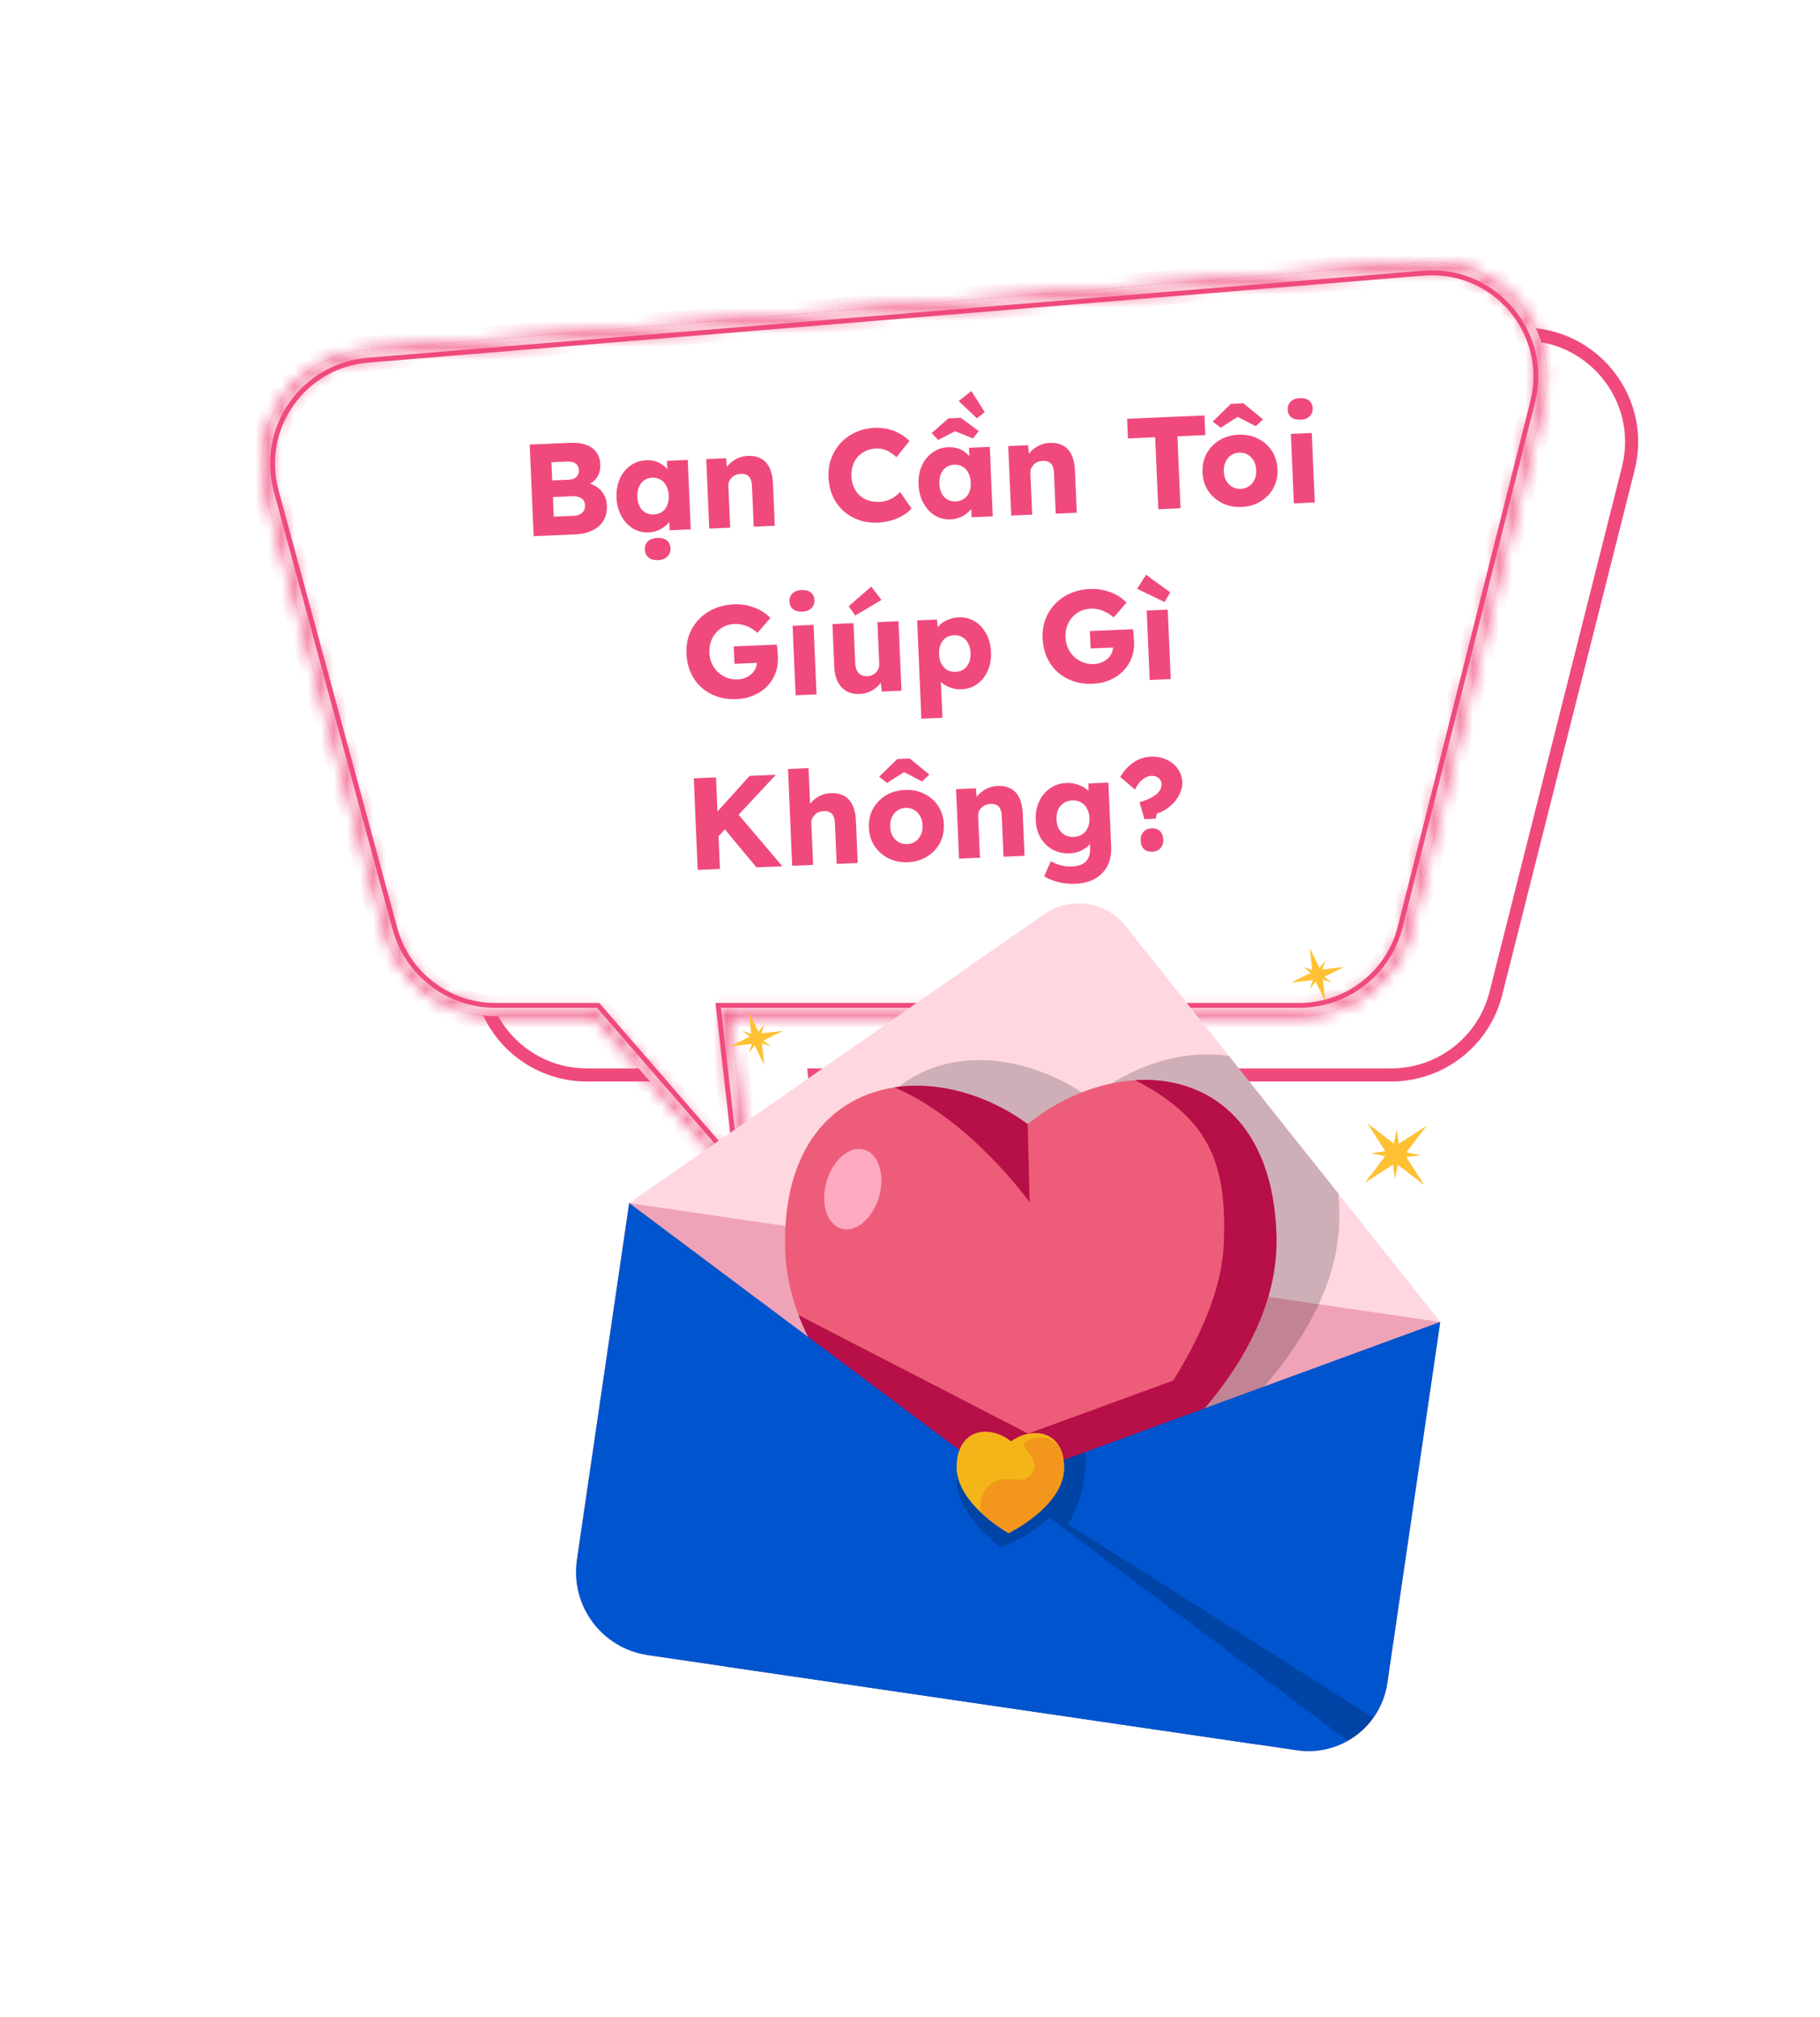 <svg width="139" height="154" viewBox="0 0 139 154" fill="none" xmlns="http://www.w3.org/2000/svg">
<g filter="url(#filter0_d_1871_213652)">
<g filter="url(#filter1_d_1871_213652)">
<path d="M108.638 16.046L28.033 22.694C22.586 23.139 18.88 28.413 20.308 33.688L29.381 67.127C30.417 70.935 33.871 73.582 37.824 73.582H45.309L57.339 87.456L55.765 73.582H99.246C103.251 73.582 106.751 70.862 107.728 66.981L117.844 26.894C119.312 21.082 114.623 15.555 108.644 16.053L108.638 16.046Z" fill="white"/>
<path d="M55.268 73.639L56.66 85.91L45.687 73.255L45.538 73.082H45.309H37.824C34.097 73.082 30.841 70.587 29.864 66.996L20.79 33.557C20.79 33.557 20.79 33.557 20.79 33.557C19.444 28.584 22.938 23.612 28.073 23.192L28.074 23.192L108.448 16.564L108.455 16.57L108.686 16.551C114.323 16.082 118.743 21.293 117.359 26.771L117.359 26.772L107.243 66.859L107.243 66.859C106.323 70.517 103.023 73.082 99.246 73.082H55.765H55.205L55.268 73.639Z" stroke="#F04A7C"/>
</g>
<path d="M55.268 73.639L56.66 85.91L45.687 73.255L45.538 73.082H45.309H37.824C34.097 73.082 30.841 70.587 29.864 66.996L20.79 33.557C20.79 33.557 20.79 33.557 20.79 33.557C19.444 28.584 22.938 23.611 28.073 23.192L28.074 23.192L108.448 16.563L108.455 16.57L108.686 16.551C114.323 16.082 118.743 21.293 117.359 26.771L117.359 26.771L107.243 66.858L107.243 66.859C106.323 70.517 103.023 73.082 99.246 73.082H55.765H55.205L55.268 73.639Z" fill="white" stroke="#F04A7C"/>
<g style="mix-blend-mode:screen">
<mask id="path-4-inside-1_1871_213652" fill="white">
<path d="M108.638 16.046L28.033 22.694C22.586 23.139 18.88 28.413 20.308 33.688L29.381 67.127C30.417 70.935 33.871 73.582 37.824 73.582H45.309L57.339 87.456L55.765 73.582H99.246C103.251 73.582 106.751 70.862 107.728 66.981L117.844 26.894C119.312 21.082 114.623 15.555 108.644 16.053L108.638 16.046ZM117.233 26.735L107.117 66.822C106.207 70.431 102.965 72.952 99.239 72.952H55.06L56.489 85.518L45.595 72.952H37.824C34.164 72.952 30.942 70.491 29.986 66.961L20.912 33.522C20.281 31.186 20.713 28.718 22.101 26.741C23.489 24.764 25.668 23.517 28.079 23.318L108.691 16.67C108.923 16.65 109.156 16.643 109.382 16.643C111.766 16.643 113.985 17.665 115.552 19.509C117.266 21.533 117.884 24.167 117.233 26.741V26.735Z"/>
</mask>
<path d="M108.638 16.046L28.033 22.694C22.586 23.139 18.88 28.413 20.308 33.688L29.381 67.127C30.417 70.935 33.871 73.582 37.824 73.582H45.309L57.339 87.456L55.765 73.582H99.246C103.251 73.582 106.751 70.862 107.728 66.981L117.844 26.894C119.312 21.082 114.623 15.555 108.644 16.053L108.638 16.046ZM117.233 26.735L107.117 66.822C106.207 70.431 102.965 72.952 99.239 72.952H55.06L56.489 85.518L45.595 72.952H37.824C34.164 72.952 30.942 70.491 29.986 66.961L20.912 33.522C20.281 31.186 20.713 28.718 22.101 26.741C23.489 24.764 25.668 23.517 28.079 23.318L108.691 16.67C108.923 16.65 109.156 16.643 109.382 16.643C111.766 16.643 113.985 17.665 115.552 19.509C117.266 21.533 117.884 24.167 117.233 26.741V26.735Z" fill="white"/>
<path d="M108.638 16.046L109.345 15.339L109.017 15.011L108.556 15.05L108.638 16.046ZM28.033 22.694L28.114 23.691L28.115 23.691L28.033 22.694ZM20.308 33.688L19.343 33.949L19.343 33.95L20.308 33.688ZM29.381 67.127L28.416 67.389L28.416 67.389L29.381 67.127ZM45.309 73.582L46.065 72.927L45.766 72.582H45.309V73.582ZM57.339 87.456L56.583 88.111L58.696 90.547L58.333 87.343L57.339 87.456ZM55.765 73.582V72.582H54.645L54.771 73.695L55.765 73.582ZM107.728 66.981L106.758 66.736L106.758 66.737L107.728 66.981ZM117.844 26.894L116.875 26.649L116.874 26.649L117.844 26.894ZM108.644 16.053L107.937 16.76L108.265 17.088L108.727 17.049L108.644 16.053ZM117.233 26.735H118.233L116.263 26.49L117.233 26.735ZM107.117 66.822L106.147 66.577L106.147 66.577L107.117 66.822ZM55.06 72.952V71.952H53.94L54.067 73.065L55.06 72.952ZM56.489 85.518L55.733 86.173L57.847 88.611L57.482 85.405L56.489 85.518ZM45.595 72.952L46.351 72.297L46.052 71.952H45.595V72.952ZM29.986 66.961L30.951 66.699L30.951 66.699L29.986 66.961ZM20.912 33.522L19.947 33.783L19.947 33.784L20.912 33.522ZM28.079 23.318L27.997 22.321L27.997 22.321L28.079 23.318ZM108.691 16.67L108.773 17.666L108.776 17.666L108.691 16.67ZM115.552 19.509L116.316 18.863L116.314 18.862L115.552 19.509ZM117.233 26.741H116.233L118.202 26.986L117.233 26.741ZM108.556 15.05L27.951 21.698L28.115 23.691L108.72 17.043L108.556 15.05ZM27.951 21.697C21.882 22.193 17.751 28.071 19.343 33.949L21.273 33.426C20.008 28.755 23.29 24.084 28.114 23.691L27.951 21.697ZM19.343 33.95L28.416 67.389L30.346 66.865L21.273 33.426L19.343 33.95ZM28.416 67.389C29.571 71.632 33.419 74.582 37.824 74.582V72.582C34.324 72.582 31.264 70.238 30.346 66.864L28.416 67.389ZM37.824 74.582H45.309V72.582H37.824V74.582ZM44.554 74.237L56.583 88.111L58.094 86.8L46.065 72.927L44.554 74.237ZM58.333 87.343L56.758 73.47L54.771 73.695L56.345 87.568L58.333 87.343ZM55.765 74.582H99.246V72.582H55.765V74.582ZM99.246 74.582C103.707 74.582 107.609 71.552 108.698 67.225L106.758 66.737C105.894 70.172 102.794 72.582 99.246 72.582V74.582ZM108.697 67.225L118.814 27.139L116.874 26.649L106.758 66.736L108.697 67.225ZM118.814 27.139C120.45 20.66 115.222 14.502 108.561 15.056L108.727 17.049C114.023 16.608 118.174 21.503 116.875 26.649L118.814 27.139ZM109.351 15.345L109.345 15.339L107.931 16.753L107.937 16.76L109.351 15.345ZM116.263 26.49L106.147 66.577L108.086 67.066L118.203 26.979L116.263 26.49ZM106.147 66.577C105.349 69.741 102.508 71.952 99.239 71.952V73.952C103.422 73.952 107.064 71.121 108.086 67.066L106.147 66.577ZM99.239 71.952H55.06V73.952H99.239V71.952ZM54.067 73.065L55.495 85.631L57.482 85.405L56.054 72.839L54.067 73.065ZM57.244 84.863L46.351 72.297L44.84 73.607L55.733 86.173L57.244 84.863ZM45.595 71.952H37.824V73.952H45.595V71.952ZM37.824 71.952C34.614 71.952 31.789 69.792 30.951 66.699L29.02 67.222C30.095 71.189 33.713 73.952 37.824 73.952V71.952ZM30.951 66.699L21.877 33.26L19.947 33.784L29.02 67.223L30.951 66.699ZM21.878 33.261C21.324 31.211 21.702 29.049 22.92 27.316L21.283 26.167C19.723 28.387 19.239 31.162 19.947 33.783L21.878 33.261ZM22.92 27.316C24.137 25.582 26.046 24.489 28.162 24.314L27.997 22.321C25.291 22.544 22.842 23.946 21.283 26.167L22.92 27.316ZM28.162 24.314L108.773 17.666L108.609 15.673L27.997 22.321L28.162 24.314ZM108.776 17.666C108.972 17.649 109.175 17.643 109.382 17.643V15.643C109.137 15.643 108.875 15.65 108.606 15.673L108.776 17.666ZM109.382 17.643C111.472 17.643 113.412 18.535 114.79 20.157L116.314 18.862C114.558 16.795 112.061 15.643 109.382 15.643V17.643ZM114.789 20.156C116.296 21.934 116.835 24.237 116.263 26.496L118.202 26.986C118.933 24.097 118.237 21.132 116.316 18.863L114.789 20.156ZM118.233 26.741V26.735H116.233V26.741H118.233Z" fill="#F04A7C" mask="url(#path-4-inside-1_1871_213652)"/>
</g>
<path d="M40.756 36.939L40.455 29.946L43.542 29.813C44.021 29.792 44.431 29.845 44.77 29.97C45.108 30.089 45.367 30.275 45.544 30.527C45.729 30.773 45.828 31.076 45.844 31.435C45.861 31.835 45.776 32.175 45.588 32.457C45.406 32.739 45.131 32.934 44.762 33.043L44.734 32.854C45.05 32.907 45.325 33.012 45.558 33.169C45.799 33.326 45.987 33.524 46.124 33.765C46.261 34 46.336 34.27 46.35 34.576C46.365 34.929 46.318 35.242 46.21 35.513C46.101 35.778 45.938 36.005 45.719 36.195C45.5 36.385 45.239 36.529 44.937 36.629C44.641 36.729 44.31 36.786 43.943 36.802L40.756 36.939ZM42.294 35.452L43.822 35.386C44.009 35.378 44.164 35.341 44.288 35.276C44.419 35.21 44.518 35.119 44.586 35.003C44.654 34.88 44.685 34.735 44.678 34.568C44.671 34.415 44.626 34.287 44.541 34.184C44.463 34.08 44.353 34.005 44.211 33.958C44.069 33.904 43.901 33.881 43.708 33.889L42.229 33.953L42.294 35.452ZM42.174 32.684L43.423 32.631C43.596 32.623 43.742 32.59 43.859 32.532C43.983 32.466 44.073 32.382 44.129 32.28C44.191 32.17 44.218 32.042 44.212 31.896C44.203 31.683 44.123 31.519 43.971 31.406C43.819 31.286 43.596 31.232 43.303 31.244L42.114 31.296L42.174 32.684ZM49.544 36.651C49.098 36.67 48.693 36.571 48.33 36.353C47.973 36.128 47.683 35.813 47.459 35.409C47.234 34.999 47.11 34.53 47.088 34.004C47.064 33.465 47.147 32.984 47.336 32.562C47.524 32.14 47.794 31.805 48.143 31.556C48.492 31.301 48.897 31.163 49.356 31.144C49.61 31.133 49.841 31.159 50.051 31.224C50.267 31.288 50.458 31.383 50.623 31.509C50.789 31.629 50.932 31.773 51.053 31.941C51.173 32.103 51.264 32.279 51.325 32.47L50.994 32.444L50.94 31.186L52.528 31.117L52.757 36.422L51.139 36.492L51.083 35.213L51.443 35.188C51.397 35.376 51.318 35.557 51.206 35.728C51.093 35.9 50.953 36.053 50.785 36.187C50.617 36.321 50.428 36.429 50.218 36.511C50.008 36.594 49.784 36.64 49.544 36.651ZM49.925 35.283C50.172 35.272 50.383 35.206 50.557 35.086C50.732 34.965 50.865 34.799 50.956 34.588C51.047 34.37 51.086 34.118 51.074 33.832C51.062 33.546 51.001 33.301 50.892 33.099C50.783 32.891 50.636 32.733 50.452 32.628C50.267 32.516 50.051 32.465 49.804 32.476C49.565 32.486 49.357 32.555 49.183 32.682C49.014 32.803 48.885 32.972 48.794 33.19C48.703 33.401 48.664 33.649 48.676 33.935C48.688 34.222 48.749 34.469 48.858 34.678C48.967 34.88 49.111 35.035 49.289 35.14C49.473 35.246 49.686 35.293 49.925 35.283ZM50.266 38.772C49.959 38.785 49.716 38.718 49.537 38.573C49.357 38.434 49.262 38.231 49.25 37.965C49.239 37.711 49.317 37.501 49.483 37.334C49.657 37.173 49.893 37.086 50.193 37.073C50.499 37.06 50.742 37.123 50.922 37.262C51.101 37.401 51.197 37.607 51.208 37.88C51.219 38.127 51.138 38.334 50.965 38.501C50.799 38.669 50.566 38.759 50.266 38.772ZM54.167 36.361L53.939 31.056L55.457 30.991L55.554 32.068L55.239 32.201C55.302 31.958 55.423 31.736 55.601 31.535C55.785 31.327 56.008 31.157 56.27 31.026C56.531 30.894 56.808 30.822 57.101 30.81C57.501 30.793 57.841 30.861 58.121 31.016C58.401 31.164 58.618 31.398 58.772 31.719C58.925 32.032 59.012 32.422 59.032 32.889L59.173 36.145L57.564 36.215L57.43 33.088C57.42 32.875 57.383 32.699 57.317 32.562C57.251 32.425 57.153 32.326 57.024 32.264C56.901 32.196 56.749 32.169 56.57 32.184C56.43 32.19 56.301 32.219 56.183 32.271C56.065 32.316 55.965 32.383 55.882 32.474C55.798 32.557 55.733 32.654 55.684 32.763C55.642 32.871 55.624 32.989 55.629 33.115L55.766 36.292L54.977 36.326C54.79 36.334 54.63 36.341 54.497 36.347C54.364 36.353 54.254 36.358 54.167 36.361ZM67.061 35.906C66.534 35.928 66.044 35.863 65.591 35.709C65.143 35.548 64.75 35.315 64.41 35.009C64.069 34.697 63.8 34.325 63.601 33.893C63.408 33.454 63.301 32.968 63.278 32.435C63.255 31.916 63.328 31.432 63.495 30.985C63.663 30.537 63.903 30.146 64.216 29.812C64.534 29.472 64.913 29.202 65.352 29.003C65.797 28.803 66.286 28.692 66.819 28.669C67.152 28.655 67.48 28.684 67.803 28.757C68.127 28.83 68.429 28.947 68.709 29.108C68.996 29.263 69.245 29.452 69.455 29.677L68.467 30.91C68.321 30.77 68.165 30.65 68.001 30.55C67.843 30.443 67.669 30.364 67.48 30.312C67.291 30.26 67.09 30.239 66.877 30.248C66.61 30.26 66.359 30.32 66.124 30.431C65.895 30.534 65.694 30.68 65.522 30.867C65.356 31.048 65.229 31.267 65.14 31.524C65.051 31.782 65.013 32.067 65.027 32.38C65.04 32.686 65.102 32.964 65.213 33.213C65.323 33.455 65.472 33.662 65.66 33.834C65.848 34.006 66.07 34.133 66.327 34.215C66.591 34.298 66.879 34.332 67.192 34.318C67.406 34.309 67.607 34.27 67.798 34.202C67.989 34.134 68.162 34.046 68.317 33.94C68.479 33.826 68.62 33.7 68.741 33.561L69.616 34.824C69.458 35.018 69.242 35.194 68.969 35.353C68.702 35.511 68.4 35.641 68.064 35.742C67.735 35.836 67.4 35.891 67.061 35.906ZM72.608 35.656C72.162 35.676 71.757 35.576 71.394 35.358C71.038 35.133 70.747 34.819 70.523 34.415C70.298 34.004 70.175 33.536 70.152 33.01C70.129 32.47 70.212 31.989 70.4 31.568C70.589 31.146 70.858 30.811 71.208 30.562C71.557 30.307 71.962 30.169 72.421 30.149C72.674 30.138 72.906 30.165 73.115 30.23C73.331 30.294 73.522 30.389 73.688 30.515C73.853 30.635 73.996 30.779 74.117 30.947C74.237 31.109 74.328 31.285 74.39 31.476L74.059 31.45L74.004 30.191L75.593 30.123L75.822 35.428L74.203 35.498L74.148 34.219L74.507 34.193C74.462 34.382 74.383 34.562 74.27 34.734C74.157 34.906 74.017 35.058 73.85 35.193C73.682 35.327 73.493 35.435 73.283 35.517C73.073 35.6 72.848 35.646 72.608 35.656ZM72.99 34.289C73.236 34.278 73.447 34.212 73.622 34.091C73.797 33.97 73.93 33.804 74.021 33.594C74.112 33.376 74.151 33.124 74.138 32.838C74.126 32.551 74.066 32.307 73.957 32.105C73.848 31.896 73.701 31.739 73.516 31.634C73.331 31.521 73.115 31.471 72.869 31.481C72.629 31.492 72.422 31.561 72.247 31.688C72.079 31.809 71.949 31.978 71.859 32.195C71.768 32.406 71.728 32.655 71.741 32.941C71.753 33.228 71.814 33.475 71.923 33.684C72.032 33.886 72.175 34.04 72.353 34.146C72.538 34.251 72.75 34.299 72.99 34.289ZM71.656 29.592L71.153 29.073L72.436 27.947L73.385 27.906L74.75 28.918L74.304 29.478L72.796 28.862L73.096 28.849L71.656 29.592ZM74.608 27.943L73.22 26.622L74.188 25.859L75.208 27.467L74.608 27.943ZM77.232 35.367L77.003 30.062L78.522 29.996L78.618 31.073L78.304 31.207C78.367 30.964 78.487 30.742 78.665 30.541C78.85 30.333 79.073 30.163 79.334 30.031C79.595 29.9 79.873 29.828 80.166 29.815C80.565 29.798 80.905 29.867 81.186 30.022C81.465 30.17 81.682 30.404 81.836 30.724C81.99 31.038 82.077 31.428 82.097 31.894L82.237 35.151L80.629 35.221L80.494 32.093C80.485 31.88 80.447 31.705 80.381 31.568C80.315 31.43 80.218 31.331 80.088 31.27C79.965 31.202 79.814 31.175 79.634 31.19C79.495 31.196 79.366 31.224 79.248 31.276C79.129 31.321 79.029 31.389 78.946 31.48C78.863 31.563 78.797 31.659 78.748 31.768C78.706 31.877 78.688 31.994 78.694 32.121L78.831 35.298L78.041 35.332C77.855 35.34 77.695 35.347 77.562 35.353C77.428 35.358 77.319 35.363 77.232 35.367ZM88.462 34.883L88.225 29.388L86.147 29.477L86.083 27.979L91.987 27.724L92.052 29.223L89.924 29.315L90.161 34.81L88.462 34.883ZM94.827 34.709C94.275 34.732 93.777 34.634 93.333 34.413C92.897 34.191 92.543 33.879 92.272 33.477C92.008 33.075 91.864 32.608 91.841 32.075C91.818 31.542 91.921 31.064 92.15 30.64C92.385 30.216 92.711 29.875 93.126 29.617C93.549 29.359 94.037 29.217 94.59 29.194C95.142 29.17 95.637 29.269 96.074 29.49C96.517 29.711 96.871 30.023 97.135 30.425C97.399 30.827 97.543 31.295 97.566 31.828C97.589 32.361 97.486 32.839 97.257 33.263C97.029 33.686 96.703 34.027 96.281 34.285C95.865 34.544 95.38 34.685 94.827 34.709ZM94.768 33.33C95.008 33.319 95.218 33.25 95.4 33.122C95.581 32.994 95.721 32.825 95.818 32.614C95.916 32.403 95.956 32.164 95.937 31.898C95.933 31.631 95.872 31.397 95.757 31.195C95.641 30.987 95.487 30.826 95.296 30.715C95.104 30.603 94.888 30.552 94.649 30.562C94.409 30.573 94.195 30.642 94.007 30.77C93.826 30.898 93.686 31.071 93.589 31.289C93.491 31.5 93.451 31.738 93.47 32.004C93.475 32.271 93.535 32.505 93.65 32.707C93.766 32.909 93.919 33.066 94.111 33.178C94.309 33.289 94.528 33.34 94.768 33.33ZM93.225 28.662L92.624 28.187L94.008 26.837L94.967 26.795L96.461 28.022L95.903 28.546L94.377 27.751L94.677 27.738L93.225 28.662ZM98.816 34.436L98.587 29.131L100.185 29.062L100.414 34.367L98.816 34.436ZM99.341 28.048C99.041 28.061 98.802 28.001 98.623 27.869C98.45 27.729 98.358 27.526 98.346 27.26C98.336 27.02 98.414 26.82 98.581 26.659C98.747 26.499 98.977 26.412 99.27 26.399C99.57 26.387 99.806 26.45 99.979 26.589C100.151 26.722 100.243 26.918 100.254 27.178C100.265 27.424 100.187 27.628 100.02 27.788C99.861 27.949 99.634 28.035 99.341 28.048ZM56.28 49.382C55.721 49.407 55.211 49.338 54.75 49.178C54.289 49.018 53.889 48.782 53.548 48.469C53.208 48.157 52.942 47.785 52.749 47.352C52.557 46.914 52.45 46.435 52.427 45.915C52.405 45.396 52.474 44.916 52.635 44.475C52.803 44.027 53.05 43.633 53.375 43.292C53.701 42.951 54.09 42.681 54.541 42.481C55 42.281 55.502 42.169 56.048 42.146C56.435 42.129 56.8 42.163 57.144 42.248C57.494 42.334 57.813 42.456 58.1 42.618C58.388 42.779 58.633 42.968 58.836 43.187L57.854 44.32C57.68 44.167 57.501 44.041 57.317 43.943C57.139 43.843 56.949 43.768 56.747 43.717C56.544 43.659 56.329 43.635 56.103 43.645C55.81 43.657 55.542 43.722 55.3 43.839C55.065 43.956 54.859 44.115 54.681 44.316C54.509 44.511 54.379 44.74 54.29 45.004C54.201 45.261 54.163 45.54 54.176 45.84C54.189 46.139 54.254 46.417 54.372 46.672C54.489 46.927 54.646 47.147 54.841 47.332C55.035 47.511 55.261 47.651 55.519 47.754C55.784 47.849 56.062 47.89 56.355 47.878C56.562 47.869 56.754 47.827 56.931 47.753C57.114 47.678 57.27 47.581 57.398 47.462C57.527 47.343 57.628 47.206 57.701 47.049C57.774 46.886 57.807 46.714 57.799 46.534L57.788 46.275L58.022 46.605L56.094 46.688L56.037 45.359L59.324 45.217C59.34 45.29 59.354 45.39 59.367 45.516C59.379 45.642 59.387 45.765 59.392 45.885C59.404 46.005 59.411 46.094 59.414 46.154C59.434 46.607 59.368 47.027 59.218 47.414C59.074 47.794 58.862 48.127 58.581 48.412C58.299 48.698 57.962 48.926 57.569 49.097C57.176 49.267 56.746 49.362 56.28 49.382ZM60.764 49.089L60.535 43.784L62.134 43.715L62.362 49.02L60.764 49.089ZM61.289 42.7C60.99 42.713 60.75 42.654 60.571 42.521C60.398 42.382 60.306 42.179 60.294 41.913C60.284 41.673 60.362 41.472 60.529 41.312C60.695 41.151 60.925 41.065 61.218 41.052C61.518 41.039 61.754 41.102 61.927 41.242C62.1 41.374 62.191 41.571 62.203 41.83C62.213 42.077 62.135 42.28 61.969 42.441C61.809 42.601 61.582 42.688 61.289 42.7ZM65.677 48.987C65.284 49.004 64.945 48.935 64.658 48.781C64.377 48.62 64.153 48.382 63.986 48.069C63.826 47.756 63.736 47.376 63.717 46.93L63.576 43.653L65.184 43.584L65.316 46.641C65.325 46.854 65.367 47.035 65.44 47.186C65.513 47.336 65.618 47.452 65.755 47.532C65.892 47.607 66.053 47.64 66.24 47.632C66.379 47.626 66.505 47.597 66.616 47.545C66.734 47.494 66.831 47.426 66.908 47.343C66.991 47.252 67.053 47.153 67.095 47.044C67.137 46.929 67.155 46.805 67.149 46.672L67.013 43.505L68.621 43.435L68.85 48.74L67.341 48.805L67.224 47.719L67.519 47.587C67.45 47.843 67.326 48.075 67.149 48.283C66.97 48.484 66.754 48.651 66.499 48.782C66.245 48.906 65.971 48.975 65.677 48.987ZM65.319 42.997L64.818 42.288L66.545 40.792L67.32 41.81L65.319 42.997ZM70.369 50.877L70.046 43.374L71.564 43.308L71.676 44.495L71.372 44.418C71.409 44.196 71.514 43.991 71.686 43.804C71.858 43.616 72.078 43.463 72.347 43.345C72.622 43.219 72.912 43.15 73.219 43.137C73.671 43.117 74.08 43.22 74.443 43.445C74.806 43.663 75.096 43.974 75.314 44.378C75.538 44.775 75.662 45.244 75.685 45.783C75.708 46.316 75.625 46.793 75.436 47.215C75.254 47.637 74.989 47.975 74.639 48.23C74.296 48.479 73.895 48.613 73.436 48.633C73.136 48.646 72.847 48.601 72.569 48.5C72.291 48.398 72.055 48.255 71.86 48.07C71.665 47.885 71.533 47.681 71.463 47.457L71.827 47.301L71.978 50.808L70.369 50.877ZM72.988 47.301C73.228 47.291 73.435 47.225 73.61 47.104C73.784 46.976 73.917 46.807 74.008 46.596C74.099 46.385 74.139 46.137 74.126 45.85C74.114 45.571 74.054 45.33 73.945 45.128C73.836 44.919 73.689 44.762 73.504 44.656C73.326 44.544 73.114 44.493 72.867 44.503C72.621 44.514 72.41 44.58 72.235 44.701C72.06 44.822 71.927 44.991 71.837 45.209C71.746 45.426 71.706 45.675 71.719 45.954C71.731 46.241 71.791 46.485 71.9 46.687C72.009 46.889 72.156 47.046 72.341 47.158C72.526 47.264 72.741 47.311 72.988 47.301ZM83.481 48.21C82.922 48.234 82.412 48.166 81.951 48.005C81.491 47.845 81.09 47.609 80.75 47.297C80.409 46.984 80.143 46.612 79.951 46.18C79.758 45.741 79.651 45.262 79.629 44.742C79.606 44.223 79.676 43.743 79.837 43.302C80.004 42.855 80.251 42.46 80.576 42.119C80.902 41.778 81.291 41.508 81.743 41.308C82.201 41.108 82.703 40.996 83.25 40.973C83.636 40.956 84.001 40.991 84.345 41.076C84.696 41.161 85.015 41.284 85.302 41.445C85.589 41.606 85.834 41.796 86.037 42.014L85.055 43.147C84.882 42.995 84.703 42.869 84.518 42.77C84.34 42.671 84.15 42.596 83.948 42.544C83.745 42.486 83.531 42.462 83.304 42.472C83.011 42.485 82.744 42.55 82.502 42.667C82.267 42.784 82.06 42.943 81.882 43.144C81.71 43.338 81.58 43.567 81.491 43.831C81.402 44.089 81.364 44.367 81.377 44.667C81.39 44.967 81.455 45.244 81.573 45.499C81.691 45.755 81.847 45.975 82.042 46.16C82.236 46.338 82.463 46.479 82.721 46.581C82.985 46.676 83.264 46.718 83.557 46.705C83.763 46.696 83.955 46.654 84.132 46.58C84.316 46.505 84.472 46.409 84.6 46.29C84.728 46.171 84.829 46.033 84.902 45.876C84.975 45.713 85.008 45.541 85 45.362L84.989 45.102L85.224 45.432L83.295 45.515L83.238 44.186L86.525 44.045C86.541 44.117 86.556 44.217 86.568 44.343C86.58 44.469 86.589 44.593 86.594 44.712C86.606 44.832 86.613 44.922 86.615 44.982C86.635 45.435 86.57 45.855 86.419 46.241C86.276 46.621 86.063 46.954 85.782 47.24C85.501 47.525 85.163 47.754 84.77 47.924C84.377 48.094 83.948 48.19 83.481 48.21ZM87.805 47.923L87.577 42.618L89.185 42.549L89.414 47.854L87.805 47.923ZM88.94 41.969L86.844 40.958L87.529 39.888L89.379 41.229L88.94 41.969ZM54.437 60.322L53.936 58.912L57.251 55.246L59.259 55.159L54.437 60.322ZM53.286 62.423L52.985 55.43L54.683 55.357L54.985 62.35L53.286 62.423ZM57.772 62.23L55.027 58.925L56.134 57.886L59.75 62.145L57.772 62.23ZM60.502 62.112L60.184 54.719L61.752 54.652L61.889 57.819L61.574 57.952C61.637 57.709 61.758 57.487 61.936 57.286C62.12 57.078 62.343 56.908 62.604 56.777C62.866 56.645 63.143 56.573 63.436 56.561C63.836 56.544 64.175 56.612 64.456 56.767C64.736 56.915 64.953 57.149 65.106 57.47C65.26 57.783 65.347 58.173 65.367 58.64L65.508 61.897L63.899 61.966L63.764 58.839C63.755 58.626 63.718 58.45 63.651 58.313C63.586 58.176 63.488 58.077 63.358 58.016C63.235 57.947 63.084 57.921 62.904 57.935C62.765 57.941 62.636 57.97 62.518 58.022C62.4 58.067 62.299 58.135 62.216 58.225C62.133 58.309 62.067 58.405 62.019 58.514C61.977 58.622 61.958 58.74 61.964 58.866L62.101 62.043L61.312 62.077C61.125 62.086 60.965 62.092 60.832 62.098C60.699 62.104 60.589 62.109 60.502 62.112ZM69.346 61.831C68.793 61.855 68.295 61.756 67.852 61.535C67.415 61.314 67.061 61.002 66.791 60.6C66.526 60.198 66.383 59.73 66.36 59.197C66.337 58.664 66.44 58.186 66.668 57.763C66.904 57.339 67.229 56.998 67.645 56.74C68.068 56.481 68.555 56.34 69.108 56.316C69.661 56.292 70.156 56.391 70.592 56.613C71.036 56.834 71.389 57.145 71.654 57.548C71.918 57.95 72.061 58.418 72.085 58.95C72.107 59.483 72.005 59.962 71.776 60.385C71.547 60.809 71.222 61.15 70.799 61.408C70.383 61.666 69.899 61.807 69.346 61.831ZM69.287 60.452C69.526 60.442 69.737 60.373 69.918 60.245C70.1 60.117 70.239 59.948 70.337 59.736C70.434 59.526 70.474 59.287 70.456 59.021C70.451 58.754 70.391 58.52 70.275 58.318C70.16 58.109 70.006 57.949 69.814 57.837C69.623 57.725 69.407 57.675 69.167 57.685C68.927 57.695 68.714 57.765 68.526 57.893C68.344 58.021 68.205 58.194 68.108 58.411C68.01 58.622 67.97 58.861 67.988 59.127C67.993 59.394 68.053 59.628 68.169 59.83C68.284 60.032 68.438 60.189 68.629 60.301C68.828 60.412 69.047 60.463 69.287 60.452ZM67.744 55.785L67.143 55.31L68.526 53.959L69.485 53.918L70.98 55.145L70.422 55.669L68.896 54.874L69.196 54.861L67.744 55.785ZM73.244 61.563L73.016 56.258L74.534 56.193L74.631 57.269L74.316 57.403C74.379 57.16 74.5 56.938 74.678 56.737C74.862 56.529 75.085 56.359 75.347 56.227C75.608 56.096 75.885 56.024 76.178 56.011C76.578 55.994 76.918 56.063 77.198 56.218C77.478 56.366 77.695 56.6 77.849 56.92C78.002 57.234 78.089 57.624 78.109 58.09L78.25 61.347L76.641 61.417L76.506 58.289C76.497 58.076 76.46 57.901 76.394 57.764C76.328 57.627 76.23 57.527 76.1 57.466C75.978 57.398 75.826 57.371 75.647 57.386C75.507 57.392 75.378 57.421 75.26 57.472C75.142 57.517 75.041 57.585 74.959 57.676C74.875 57.759 74.809 57.855 74.761 57.964C74.719 58.073 74.7 58.191 74.706 58.317L74.843 61.494L74.054 61.528C73.867 61.536 73.707 61.543 73.574 61.549C73.441 61.554 73.331 61.559 73.244 61.563ZM82.113 63.483C81.68 63.502 81.244 63.457 80.806 63.349C80.374 63.241 80.021 63.093 79.746 62.904L80.257 61.761C80.401 61.848 80.558 61.922 80.727 61.981C80.903 62.047 81.085 62.096 81.274 62.128C81.462 62.16 81.653 62.171 81.846 62.163C82.186 62.148 82.46 62.087 82.669 61.977C82.877 61.868 83.031 61.708 83.128 61.497C83.226 61.293 83.269 61.037 83.255 60.731L83.217 59.842L83.529 59.879C83.492 60.1 83.384 60.305 83.205 60.493C83.033 60.681 82.816 60.837 82.555 60.961C82.293 61.08 82.012 61.145 81.712 61.158C81.233 61.179 80.799 61.087 80.409 60.884C80.027 60.673 79.717 60.376 79.48 59.993C79.25 59.602 79.123 59.148 79.101 58.628C79.078 58.095 79.164 57.621 79.36 57.206C79.555 56.783 79.834 56.448 80.197 56.199C80.56 55.943 80.975 55.805 81.441 55.785C81.641 55.776 81.831 55.791 82.013 55.83C82.202 55.869 82.374 55.925 82.531 55.998C82.694 56.064 82.838 56.148 82.962 56.249C83.093 56.344 83.198 56.45 83.276 56.566C83.361 56.683 83.42 56.804 83.452 56.929L83.126 57.023L83.134 55.822L84.652 55.756L84.863 60.632C84.881 61.065 84.831 61.45 84.712 61.789C84.6 62.134 84.423 62.429 84.18 62.673C83.944 62.923 83.652 63.116 83.304 63.251C82.956 63.386 82.559 63.464 82.113 63.483ZM81.999 59.904C82.258 59.893 82.479 59.827 82.661 59.706C82.849 59.578 82.988 59.408 83.079 59.197C83.177 58.986 83.22 58.741 83.208 58.461C83.195 58.181 83.132 57.94 83.016 57.739C82.907 57.53 82.754 57.373 82.556 57.268C82.364 57.156 82.138 57.106 81.879 57.117C81.625 57.128 81.408 57.197 81.227 57.325C81.045 57.447 80.906 57.616 80.808 57.834C80.717 58.044 80.678 58.29 80.69 58.569C80.702 58.849 80.762 59.09 80.871 59.292C80.987 59.494 81.14 59.651 81.332 59.763C81.523 59.868 81.746 59.915 81.999 59.904ZM87.405 58.55L87.029 57.255C87.22 57.2 87.401 57.139 87.571 57.072C87.742 56.998 87.898 56.921 88.042 56.841C88.185 56.762 88.305 56.673 88.401 56.576C88.503 56.471 88.582 56.361 88.637 56.245C88.691 56.123 88.716 55.995 88.71 55.862C88.704 55.728 88.666 55.617 88.596 55.526C88.525 55.429 88.431 55.356 88.316 55.308C88.201 55.26 88.066 55.239 87.913 55.245C87.693 55.255 87.477 55.344 87.264 55.514C87.051 55.676 86.858 55.935 86.687 56.289L85.554 55.327C85.834 54.855 86.175 54.483 86.577 54.212C86.986 53.941 87.417 53.795 87.87 53.776C88.309 53.757 88.709 53.83 89.07 53.994C89.431 54.152 89.721 54.383 89.941 54.688C90.16 54.985 90.279 55.327 90.295 55.713C90.306 55.96 90.263 56.205 90.167 56.449C90.077 56.694 89.944 56.926 89.767 57.147C89.596 57.361 89.39 57.554 89.151 57.724C88.911 57.895 88.644 58.03 88.347 58.129L88.264 58.513L87.405 58.55ZM87.115 60.184C87.103 59.918 87.174 59.698 87.327 59.525C87.479 59.351 87.682 59.259 87.935 59.248C88.208 59.236 88.425 59.307 88.585 59.46C88.745 59.607 88.831 59.823 88.843 60.11C88.855 60.37 88.784 60.586 88.631 60.76C88.478 60.933 88.272 61.025 88.012 61.036C87.739 61.048 87.523 60.981 87.363 60.834C87.21 60.687 87.127 60.471 87.115 60.184Z" fill="#F04A7C"/>
<path d="M110.001 96.938L48.055 87.859L79.757 65.798C81.745 64.417 84.461 64.812 85.963 66.709L93.855 76.63L102.216 87.142L110.005 96.938H110.001Z" fill="#FFD7E1"/>
<path d="M48.049 87.858L109.994 96.939L105.945 124.56C105.461 127.855 102.393 130.14 99.097 129.656L49.881 122.441C46.15 121.894 43.568 118.422 44.115 114.694L48.049 87.858Z" fill="#EFA3B7"/>
<path opacity="0.19" d="M100.718 95.577C96.393 105.024 84.575 111.655 84.123 111.909C84.116 111.909 84.112 111.917 84.112 111.917C84.112 111.917 65.954 103.119 64.816 90.315C64.79 90.019 64.771 89.719 64.763 89.415C64.566 81.619 68.398 77.791 73.117 77.074C76.437 76.569 80.189 77.609 83.293 79.878C85.747 77.878 88.684 76.698 91.51 76.528C92.303 76.478 93.092 76.509 93.859 76.626L102.22 87.139C102.258 87.564 102.281 88.004 102.292 88.456C102.357 90.956 101.754 93.346 100.725 95.577H100.718Z" fill="black"/>
<path d="M94.912 99.465C89.999 107.869 79.744 113.624 79.323 113.863C79.315 113.863 79.311 113.871 79.311 113.871C79.311 113.871 65.001 106.935 60.99 96.419C60.38 94.818 60.008 93.129 59.962 91.373C59.765 83.576 63.597 79.752 68.317 79.031C71.636 78.527 75.388 79.566 78.492 81.835C80.946 79.835 83.883 78.656 86.709 78.485C92.203 78.147 97.264 81.638 97.492 90.413C97.575 93.649 96.539 96.703 94.919 99.469L94.912 99.465Z" fill="#ED5D79"/>
<path d="M97.487 90.406C97.821 103.479 79.88 113.544 79.326 113.859C79.819 113.389 92.958 100.956 93.451 91.164C93.766 84.847 92.37 81.433 86.709 78.478C92.203 78.14 97.264 81.634 97.491 90.406H97.487Z" fill="#B70F47"/>
<path d="M78.488 81.827L78.639 87.81C78.639 87.81 74.189 81.55 68.312 79.024C71.628 78.523 75.384 79.558 78.484 81.827H78.488Z" fill="#B70F47"/>
<path d="M67.138 87.373C67.615 85.705 67.103 84.096 65.996 83.779C64.888 83.462 63.602 84.557 63.126 86.225C62.648 87.893 63.16 89.502 64.268 89.819C65.376 90.136 66.661 89.041 67.138 87.373Z" fill="#FCA9C1"/>
<path d="M94.912 99.465C89.998 107.869 79.743 113.624 79.322 113.863C79.315 113.863 79.311 113.871 79.311 113.871C79.311 113.871 65 106.936 60.99 96.419L78.526 105.467L94.912 99.469V99.465Z" fill="#B70F47"/>
<path d="M110 96.935L105.959 124.505C105.815 125.499 105.436 126.402 104.886 127.164C104.37 127.889 103.698 128.488 102.932 128.921C101.798 129.562 100.447 129.85 99.055 129.646L55.614 123.279C52.329 122.798 51.858 118.249 54.981 117.103L73.321 110.38L77.771 108.749L80.821 107.63L82.877 106.878L109.996 96.938L110 96.935Z" fill="#0054CD"/>
<path opacity="0.19" d="M104.887 127.165C104.371 127.889 103.7 128.489 102.933 128.921L81.342 112.771L78.728 111.674L78.356 110.536L76.74 109.322L78.281 110.301L77.78 108.749L80.83 107.63L82.886 106.879C83.053 109.554 82.059 111.595 81.593 112.399L83.034 113.31L104.891 127.161L104.887 127.165Z" fill="black"/>
<path d="M95.921 129.187L49.469 122.381C45.971 121.869 43.546 118.614 44.059 115.116L48.053 87.86L73.685 107.038L80.12 111.853L97.67 124.984C99.62 126.444 98.334 129.54 95.921 129.187Z" fill="#0054CD"/>
<path opacity="0.19" d="M80.12 111.853C78.693 113.366 76.428 114.144 76.428 114.144C76.428 114.144 72.676 111.454 73.097 108.582C73.196 107.914 73.405 107.41 73.689 107.038L80.124 111.853H80.12Z" fill="black"/>
<path d="M81.262 108.153C81.183 111.052 77.028 113.063 77.028 113.063C77.028 113.063 75.947 112.467 74.911 111.484C73.944 110.574 73.022 109.33 73.06 107.93C73.139 105.031 75.636 104.773 77.214 106.059C78.546 105.084 80.427 105.16 81.05 106.765C81.198 107.14 81.273 107.6 81.258 108.15L81.262 108.153Z" fill="#F4B519"/>
<path d="M58.306 75.451L59.804 74.715L58.146 74.9L58.378 74.221L57.93 74.783L57.19 73.284L57.376 74.942L56.697 74.711L57.258 75.158L55.76 75.898L57.422 75.712L57.19 76.391L57.638 75.83L58.374 77.329L58.188 75.667L58.867 75.898L58.306 75.451Z" fill="#FFC133"/>
<path d="M101.149 70.578L102.648 69.838L100.986 70.028L101.218 69.345L100.77 69.907L100.034 68.408L100.22 70.07L99.541 69.838L100.102 70.286L98.603 71.022L100.261 70.836L100.03 71.515L100.478 70.954L101.218 72.453L101.028 70.795L101.711 71.026L101.149 70.578Z" fill="#FFC133"/>
<path d="M106.761 84.946L108.783 86.494L107.403 84.354L108.488 84.21L107.418 83.979L108.966 81.956L106.826 83.334L106.682 82.249L106.45 83.318L104.428 81.77L105.805 83.91L104.72 84.054L105.79 84.286L104.242 86.308L106.386 84.931L106.53 86.016L106.761 84.946Z" fill="#FFC133"/>
<path d="M81.263 108.153C81.183 111.052 77.029 113.062 77.029 113.062C77.029 113.062 75.948 112.467 74.912 111.484C74.817 110.797 74.893 109.944 75.602 109.39C76.976 108.32 77.833 109.614 78.782 108.532C79.726 107.455 77.659 106.525 78.349 106.097C78.983 105.71 80.242 105.353 81.05 106.764C81.198 107.14 81.274 107.599 81.259 108.149L81.263 108.153Z" fill="#F2961C"/>
</g>
<defs>
<filter id="filter0_d_1871_213652" x="0" y="0.021" width="138.115" height="153.699" filterUnits="userSpaceOnUse" color-interpolation-filters="sRGB">
<feFlood flood-opacity="0" result="BackgroundImageFix"/>
<feColorMatrix in="SourceAlpha" type="matrix" values="0 0 0 0 0 0 0 0 0 0 0 0 0 0 0 0 0 0 127 0" result="hardAlpha"/>
<feOffset dy="4"/>
<feGaussianBlur stdDeviation="10"/>
<feComposite in2="hardAlpha" operator="out"/>
<feColorMatrix type="matrix" values="0 0 0 0 0.078 0 0 0 0 0.439 0 0 0 0 0.961 0 0 0 0.5 0"/>
<feBlend mode="normal" in2="BackgroundImageFix" result="effect1_dropShadow_1871_213652"/>
<feBlend mode="normal" in="SourceGraphic" in2="effect1_dropShadow_1871_213652" result="shape"/>
</filter>
<filter id="filter1_d_1871_213652" x="20" y="15.022" width="111.115" height="83.434" filterUnits="userSpaceOnUse" color-interpolation-filters="sRGB">
<feFlood flood-opacity="0" result="BackgroundImageFix"/>
<feColorMatrix in="SourceAlpha" type="matrix" values="0 0 0 0 0 0 0 0 0 0 0 0 0 0 0 0 0 0 127 0" result="hardAlpha"/>
<feOffset dx="7" dy="5"/>
<feGaussianBlur stdDeviation="3"/>
<feColorMatrix type="matrix" values="0 0 0 0 0 0 0 0 0 0 0 0 0 0 0 0 0 0 0.2 0"/>
<feBlend mode="normal" in2="BackgroundImageFix" result="effect1_dropShadow_1871_213652"/>
<feBlend mode="normal" in="SourceGraphic" in2="effect1_dropShadow_1871_213652" result="shape"/>
</filter>
</defs>
</svg>
